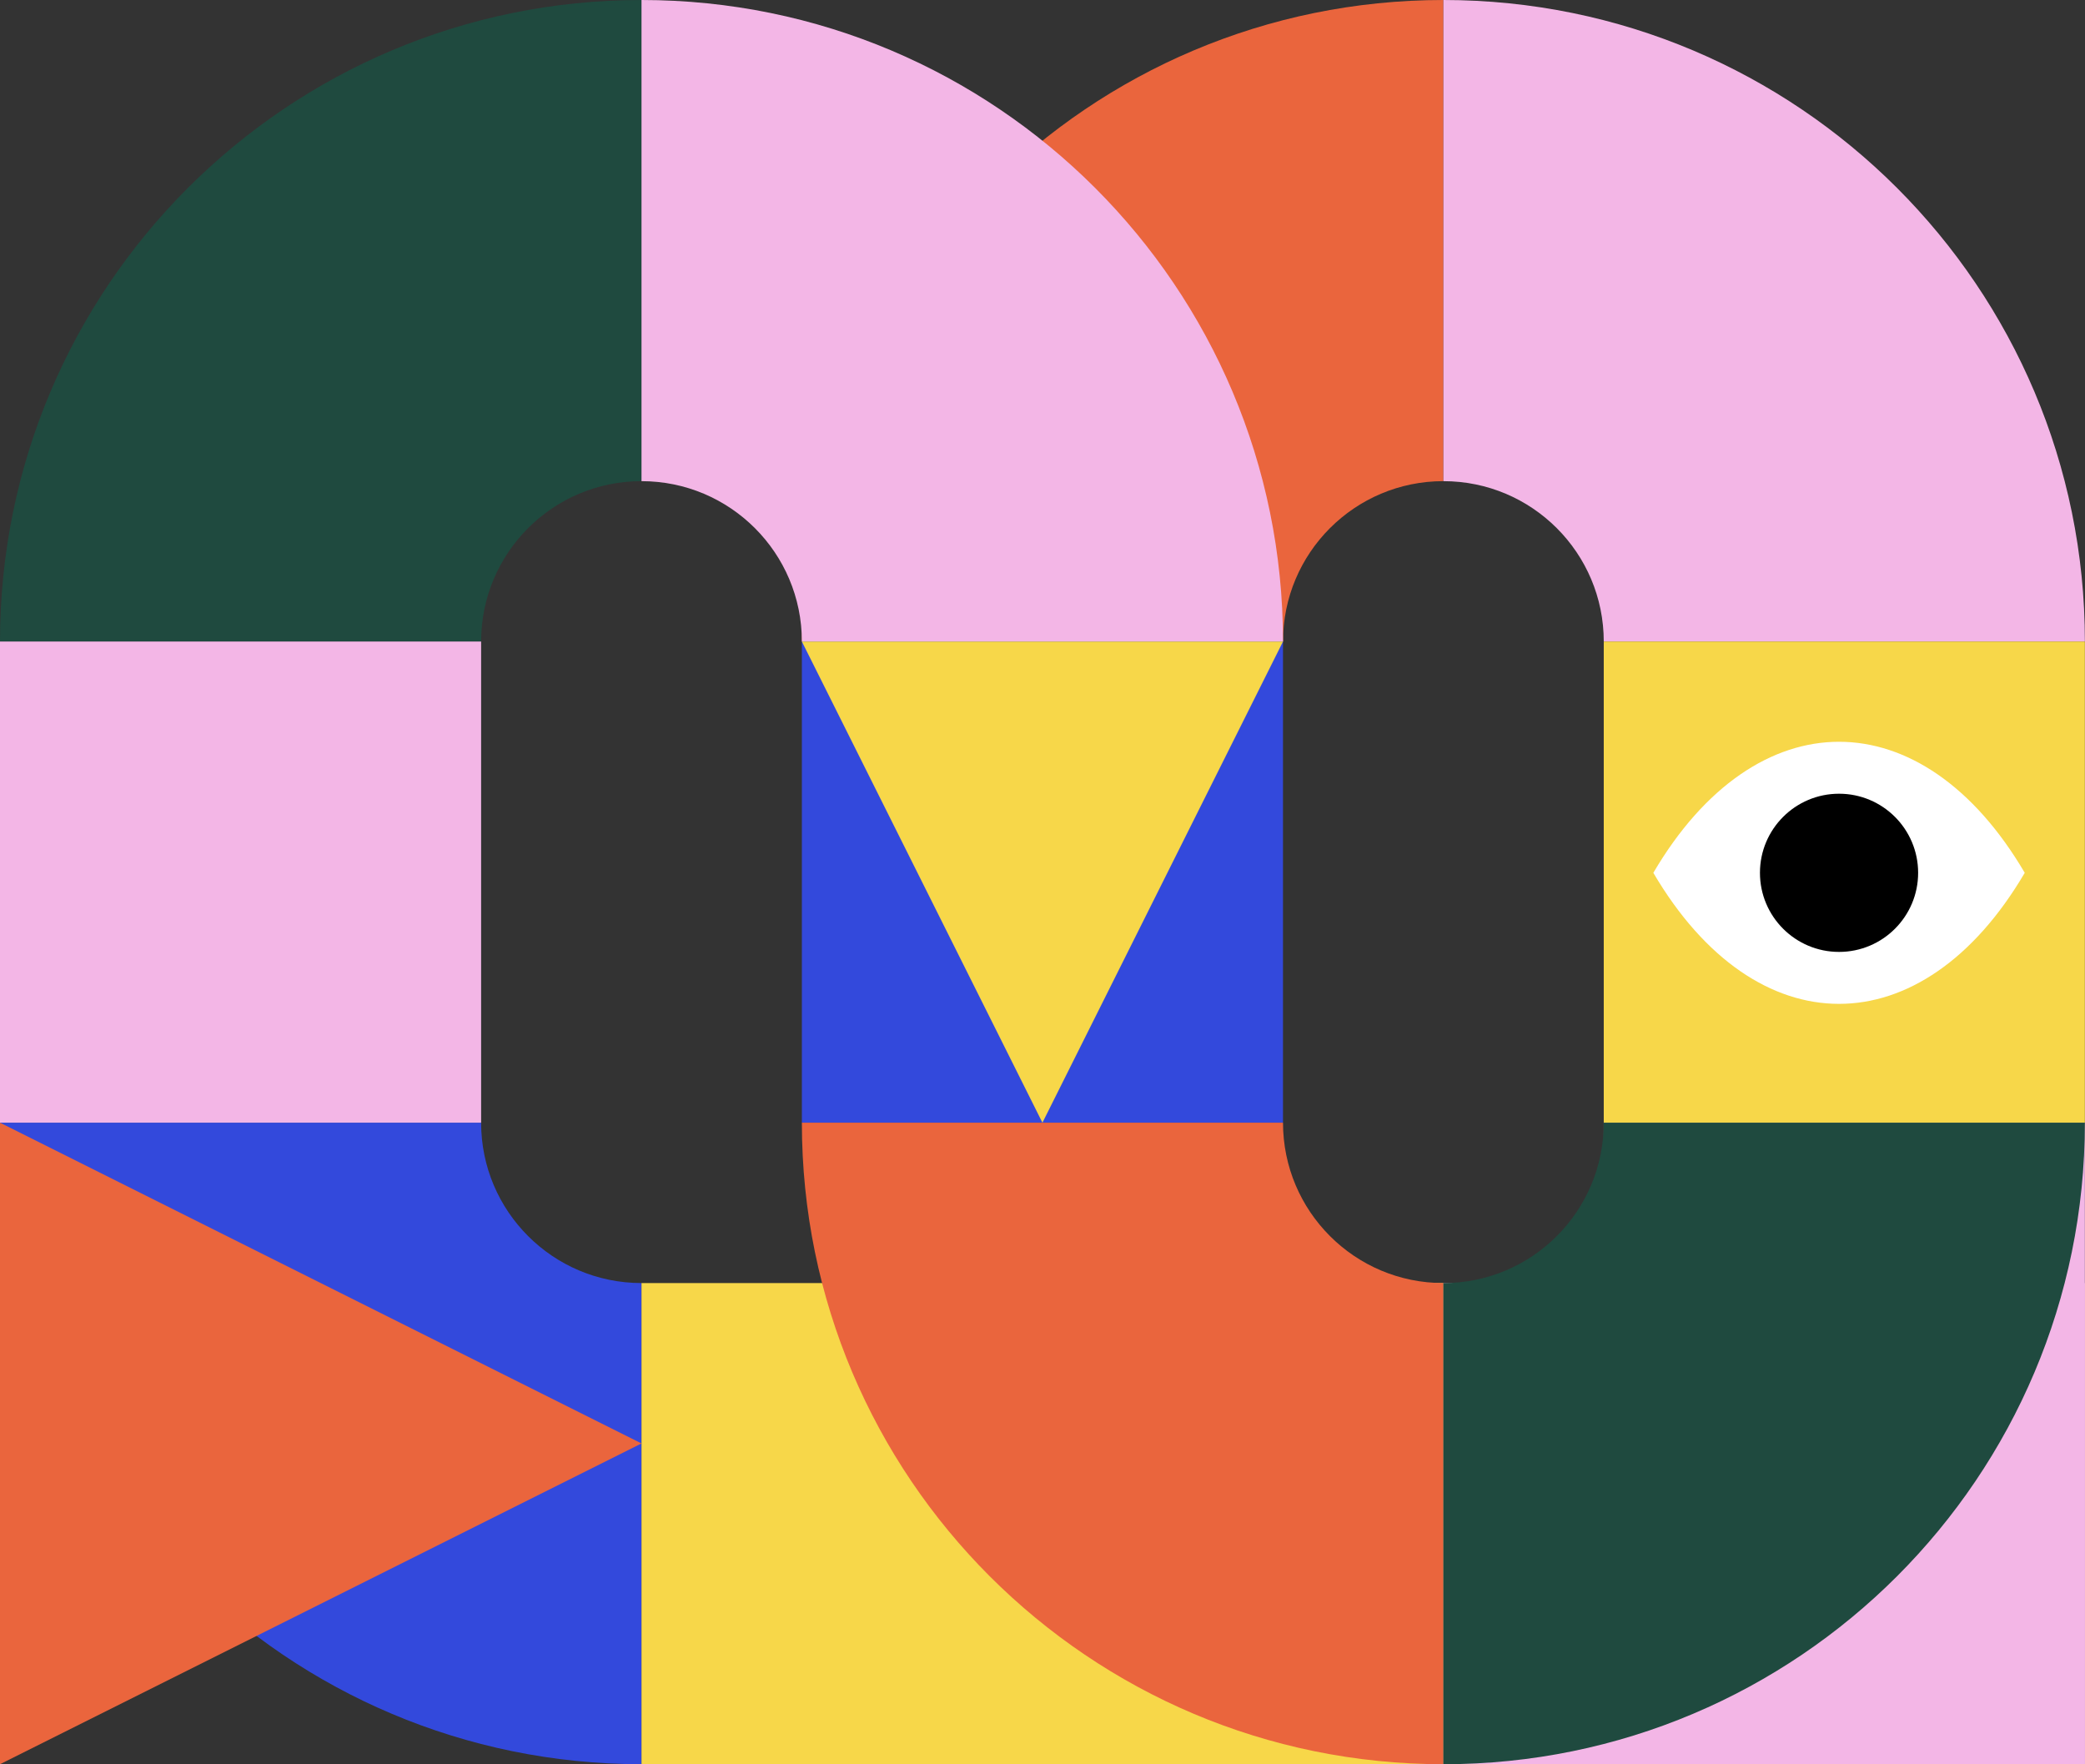 <svg width="1553" height="1314" viewBox="0 0 1553 1314" fill="none" xmlns="http://www.w3.org/2000/svg">
<rect x="0" y="0" width="1553" height="1314" fill="#333333" stroke="none"/>
<g clip-path="url(#clip0_118_1645)">
<path d="M1075.09 358.36C1009.12 358.36 955.639 411.84 955.639 477.81H597.279C597.269 213.93 811.199 0 1075.09 0V358.36Z" fill="#EA653D"/>
<path d="M477.82 358.36C411.85 358.36 358.37 411.84 358.37 477.81H0C0 213.93 213.93 0 477.82 0V358.36Z" fill="#1F4A3F"/>
<path d="M597.27 477.82C597.27 411.85 543.79 358.37 477.82 358.37V0C741.71 0 955.64 213.93 955.64 477.82H597.28H597.27Z" fill="#F3B6E6"/>
<path d="M1194.55 477.82C1194.55 411.85 1141.07 358.37 1075.1 358.37V0C1338.99 0 1552.92 213.93 1552.92 477.82H1194.56H1194.55Z" fill="#F3B6E6"/>
<path d="M358.36 836.18C358.36 902.15 411.84 955.63 477.81 955.63V1313.99C213.93 1314 0 1100.07 0 836.18H358.36Z" fill="#3349DC"/>
<path d="M358.36 477.82H0V836.18H358.36V477.82Z" fill="#F3B6E6"/>
<path d="M1075.09 955.64H477.82V1314H1075.09V955.64Z" fill="#F7D749"/>
<path d="M1552.91 955.64H1075.09V1314H1552.91V955.64Z" fill="#F3B6E6"/>
<path d="M1552.91 1314V836.18H1194.55V1314H1552.91Z" fill="#F3B6E6"/>
<path d="M955.63 477.82H597.27V836.18H955.63V477.82Z" fill="#3349DC"/>
<path d="M1552.91 477.82H1194.55V836.18H1552.91V477.82Z" fill="#F7D749"/>
<path d="M0 1314L477.82 1075.09L0 836.18V1314Z" fill="#EA653D"/>
<path d="M597.27 477.82L776.45 836.18L955.64 477.82H597.27Z" fill="#F7D749"/>
<path d="M955.64 836.18C955.64 902.15 1009.12 955.63 1075.09 955.63V1313.99C811.199 1313.99 597.27 1100.06 597.27 836.17H955.63L955.64 836.18Z" fill="#EA653D"/>
<path d="M1075.09 955.64C1141.06 955.64 1194.54 902.16 1194.54 836.19H1552.9C1552.9 1100.08 1338.97 1314.01 1075.08 1314.01V955.65L1075.09 955.64Z" fill="#1F4A3F"/>
<path d="M1231.48 650.08C1307.87 780.22 1431.72 780.22 1508.12 650.08C1431.73 519.94 1307.88 519.94 1231.48 650.08Z" fill="white"/>
<path d="M1310.89 650.08C1310.89 682.61 1337.27 708.99 1369.8 708.99C1402.33 708.99 1428.71 682.61 1428.71 650.08C1428.71 617.55 1402.34 591.17 1369.8 591.17C1337.26 591.17 1310.89 617.55 1310.89 650.08Z" fill="black"/>
</g>
<defs>
<clipPath id="clip0_118_1645">
<rect width="1552.91" height="1314" fill="white"/>
</clipPath>
</defs>
</svg>
